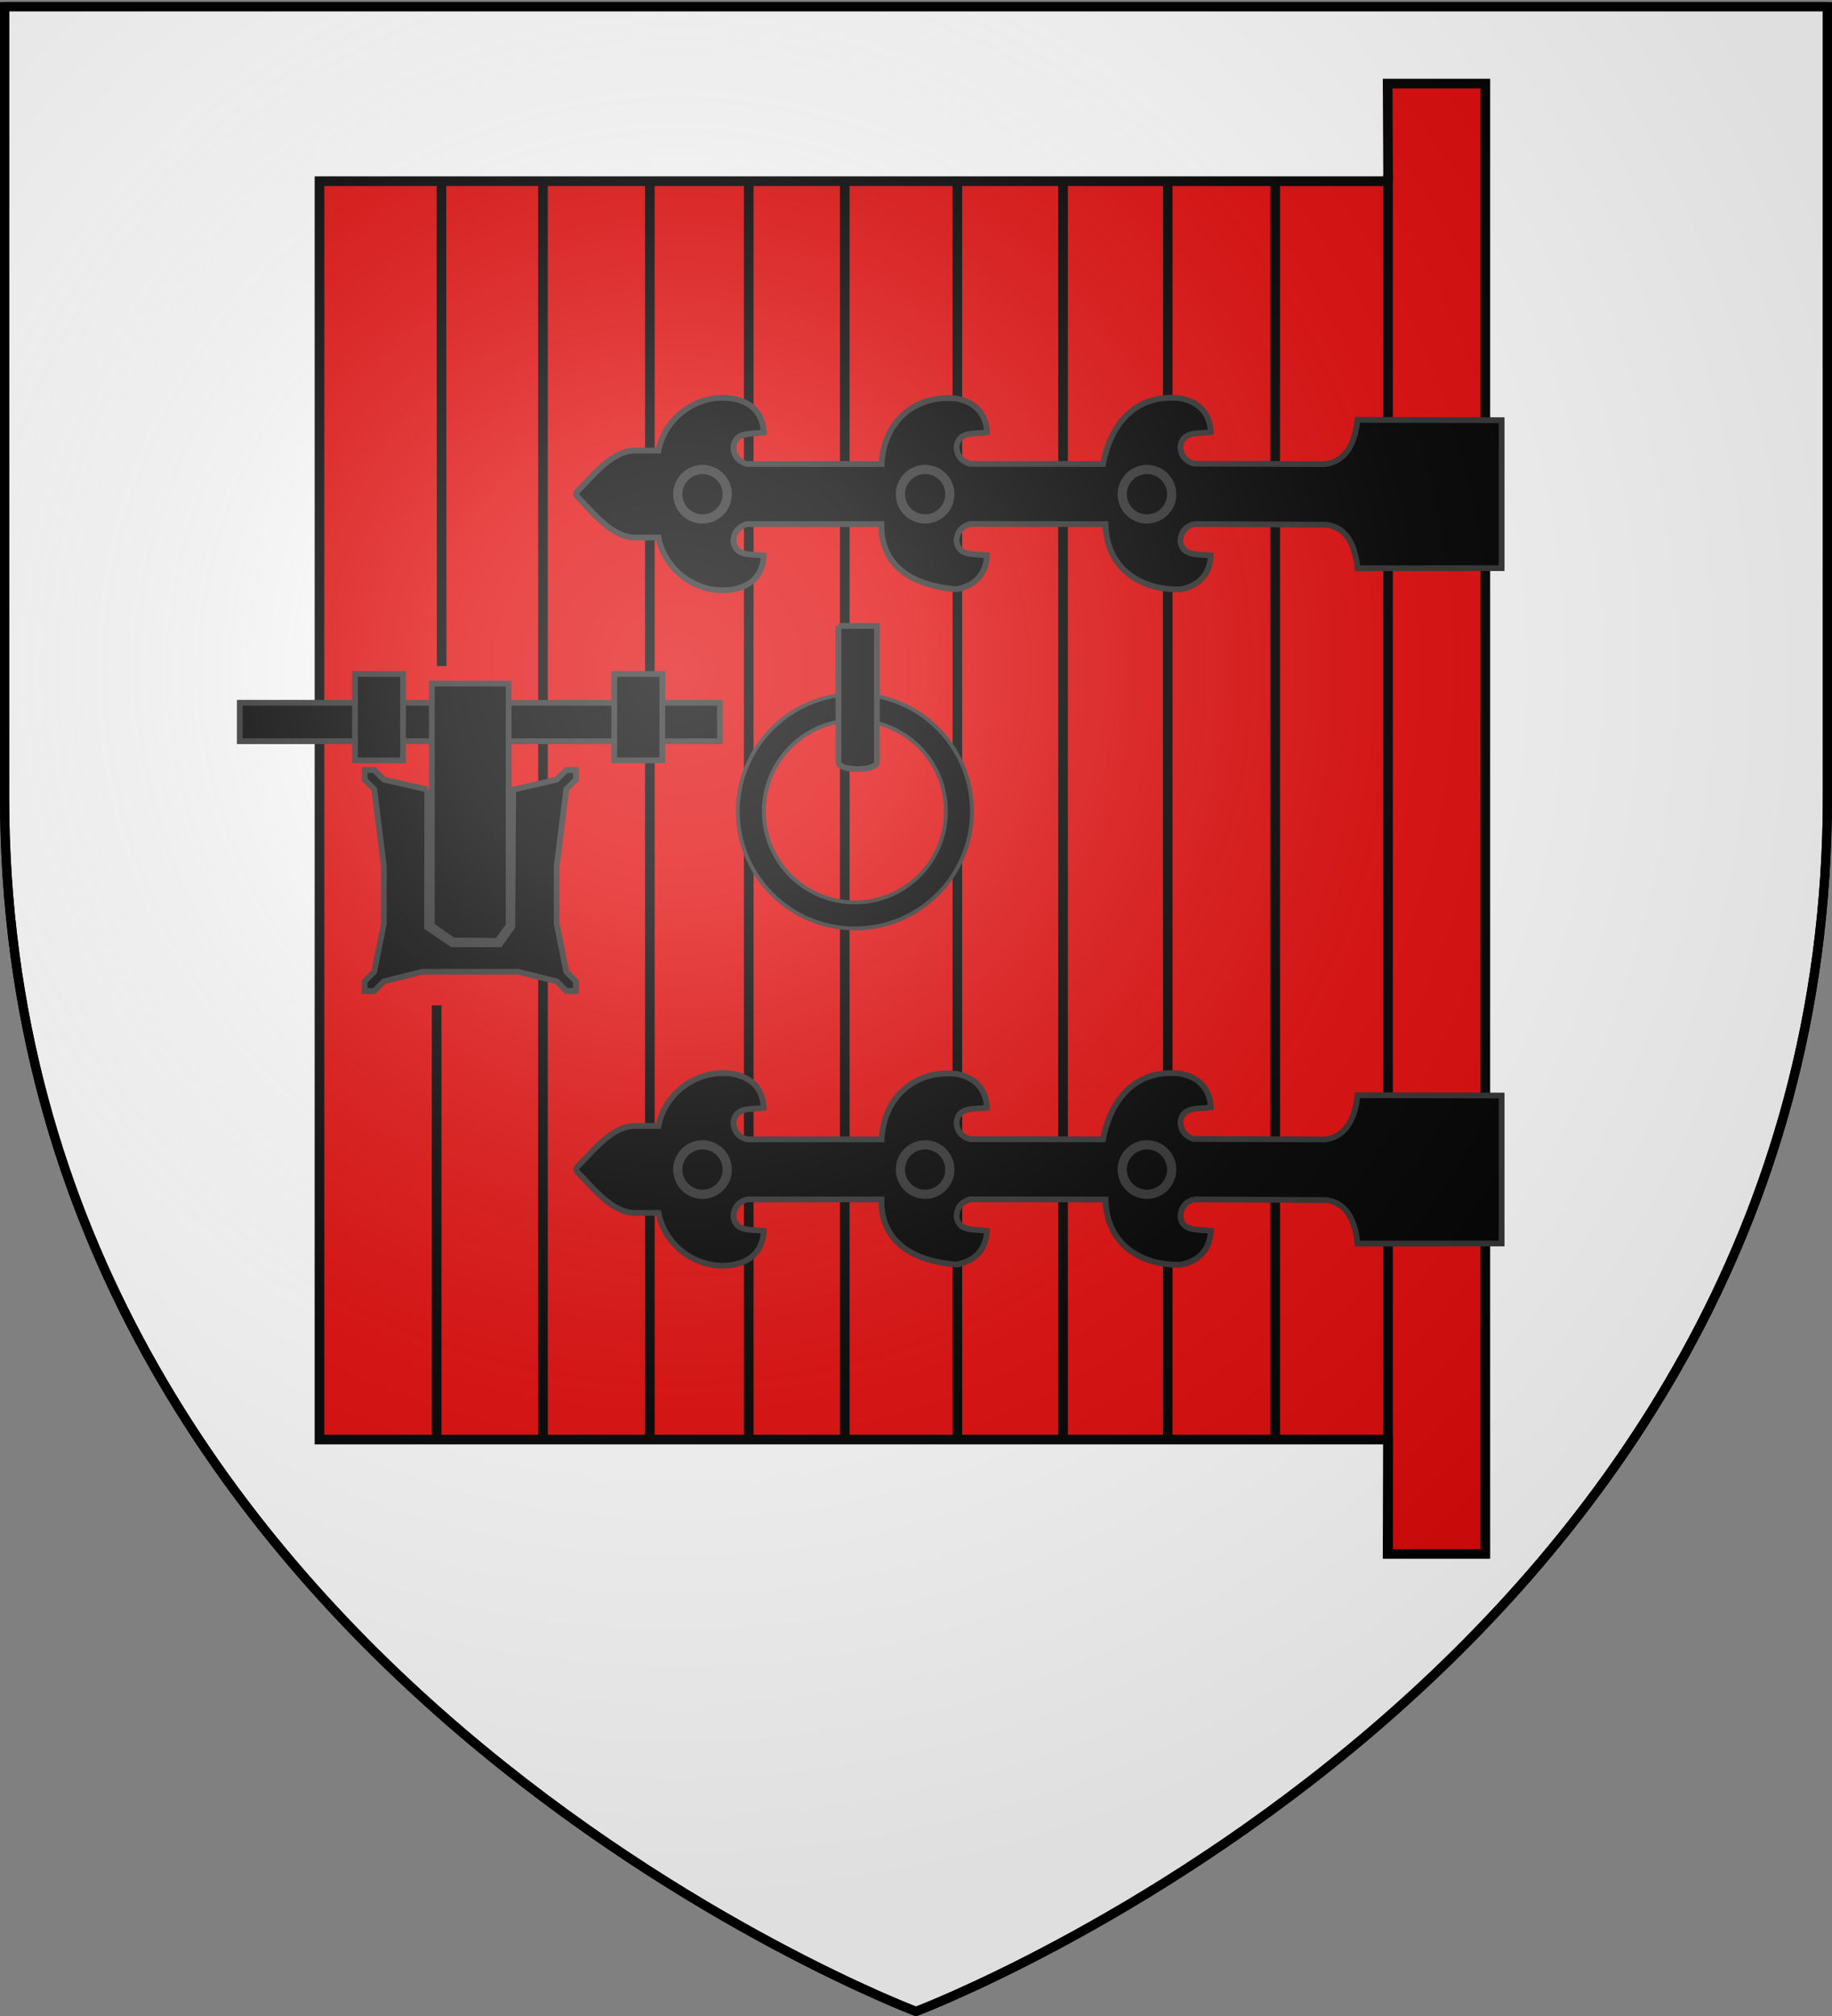 <svg xmlns="http://www.w3.org/2000/svg" xmlns:xlink="http://www.w3.org/1999/xlink" width="600" height="660" version="1.0"><rect width="100%" height="100%" fill="#808080" stroke="none"/><defs><radialGradient xlink:href="#a" id="b" cx="221.445" cy="226.331" r="300" fx="221.445" fy="226.331" gradientTransform="matrix(1.353 0 0 1.349 -77.63 -85.747)" gradientUnits="userSpaceOnUse"/><linearGradient id="a"><stop offset="0" style="stop-color:white;stop-opacity:.314"/><stop offset=".19" style="stop-color:white;stop-opacity:.251"/><stop offset=".6" style="stop-color:#6b6b6b;stop-opacity:.125"/><stop offset="1" style="stop-color:black;stop-opacity:.125"/></linearGradient></defs><g style="display:inline"><path d="M300 658.5s298.5-112.32 298.5-397.772V2.176H1.5v258.552C1.5 546.18 300 658.5 300 658.5z" style="opacity:1;color:#000;fill:#fff;fill-opacity:1;fill-rule:nonzero;stroke:#000;stroke-width:3;stroke-linecap:round;stroke-linejoin:round;marker:none;marker-start:none;marker-mid:none;marker-end:none;stroke-miterlimit:4;stroke-dasharray:none;stroke-dashoffset:0;stroke-opacity:1;visibility:visible;display:inline;overflow:visible"/><path d="M-625.872 4.127h600v660h-600z" style="fill:none;fill-opacity:1;fill-rule:nonzero;stroke:none;stroke-width:7.56;stroke-linecap:round;stroke-linejoin:round;stroke-miterlimit:4;stroke-dasharray:none;stroke-opacity:1"/></g><g style="display:inline"><path d="m-1337.077-216.48-.262-50.799h50.878l-.01 765.27h-50.878l.262-59.5h-556.425l.011-654.972h556.424z" style="fill:#e20909;fill-rule:evenodd;stroke:#000;stroke-width:5.02;stroke-linecap:square;stroke-linejoin:miter;stroke-miterlimit:4;stroke-dasharray:none;stroke-opacity:1" transform="matrix(.629 0 0 .629 1295.651 195.483)"/><path d="m-1830-215.439.114 251.32M-1777.14-216.011V440M-1721.487 440v-655.439" style="fill:none;fill-rule:evenodd;stroke:#000;stroke-width:5;stroke-linecap:butt;stroke-linejoin:miter;stroke-miterlimit:4;stroke-dasharray:none;stroke-opacity:1" transform="matrix(.629 0 0 .629 1295.651 195.483)"/><path d="M-1685 55v20h-250V55h250z" style="fill:#000;fill-rule:evenodd;stroke:#313131;stroke-width:3;stroke-linecap:butt;stroke-linejoin:miter;stroke-miterlimit:4;stroke-dasharray:none;stroke-opacity:1" transform="matrix(.629 0 0 .629 1295.651 195.483)"/><path d="M-1670-215.897V440M-1620 440v-656.567M-1561.373-216.796V440" style="fill:none;fill-rule:evenodd;stroke:#000;stroke-width:5;stroke-linecap:butt;stroke-linejoin:miter;stroke-miterlimit:4;stroke-dasharray:none;stroke-opacity:1" transform="matrix(.629 0 0 .629 1295.651 195.483)"/><g style="fill:#000;stroke:#313131;stroke-width:5.897;stroke-miterlimit:4;stroke-dasharray:none;stroke-opacity:1"><path d="M300 110c-99.36 0-180 80.64-180 180s80.64 180 180 180 180-80.64 180-180-80.64-180-180-180zm0 40c77.28 0 140 62.72 140 140s-62.72 140-140 140-140-62.72-140-140 62.72-140 140-140z" style="fill:#000;fill-opacity:1;fill-rule:nonzero;stroke:#313131;stroke-width:5.897;stroke-miterlimit:4;stroke-dasharray:none;stroke-opacity:1" transform="matrix(.213 0 0 .213 216.078 203.839)"/></g><path d="M-1506.339 440v-656.11M-1451.83-215.652V440M-1395.88 439.313v-654.638M-1337.125-219.771v720" style="fill:none;fill-rule:evenodd;stroke:#000;stroke-width:5;stroke-linecap:butt;stroke-linejoin:miter;stroke-miterlimit:4;stroke-dasharray:none;stroke-opacity:1" transform="matrix(.629 0 0 .629 1295.651 195.483)"/><path d="M-1832.5 212.5v227.81" style="fill:none;fill-rule:evenodd;stroke:#000;stroke-width:5;stroke-linecap:butt;stroke-linejoin:miter;stroke-miterlimit:4;stroke-dasharray:none;stroke-opacity:1;display:inline" transform="matrix(.629 0 0 .629 1295.651 195.483)"/><path d="M-1740 40h25v45h-25V40zM-1875 40h25v45h-25V40zM-1837.368 100.114-1860 95l-5-5h-5v5l5 5 5 40v30l-5 25-5 5v5h5l5-5 20-5h50l20 5 5 5h5v-5l-5-5-5-25v-30l5-40 5-5v-5h-5l-5 5-22.632 5.229-.457 71.338-6.453 9.12h-24.966l-12.975-8.89.115-71.683zM-1835 100V45h40v125.915l-5.891 7.996-22.988-.215-11.121-7.78V100zM-1623.29 14.986h20.028v70.875c0 4.87-20.027 4.87-20.027 0V14.986z" style="fill:#000;fill-rule:evenodd;stroke:#313131;stroke-width:3;stroke-linecap:butt;stroke-linejoin:miter;stroke-miterlimit:4;stroke-dasharray:none;stroke-opacity:1" transform="matrix(.629 0 0 .629 1295.651 195.483)"/><path d="m-1438.244-38.024 68.757.353c8.505.97 14.842 7.123 16.486 22.671l75.023-.08v-77l-75.023-.19c-1.644 15.548-8.495 22.086-17 23.057l-68.243-.262c-4.072-1.262-6.803-3.864-7-9 1.196-8.02 8.833-6.417 15.838-7.382-.393-7.804-4.258-15.408-15.838-17.618-23.418-2.63-36.347 13.555-40.285 34.198l-69.29-.078c-4.073-1.262-6.804-3.864-7-9 1.195-8.02 8.833-6.417 15.837-7.382-.392-7.803-4.258-15.408-15.838-17.618-22.352-2.318-38 12.839-39 34.089l-70.18-.004c-4.073-1.261-6.804-3.864-7-9 1.195-8.02 8.833-6.416 15.838-7.382-.393-7.803-4.259-15.408-15.839-17.618-18.174-3.08-35.594 9.45-39 27h-12.818c-11.846.541-21.258 13.138-29.182 21-1.618 1.737-.555 2.402 0 3.27 7.924 7.862 17.336 20.459 29.182 21H-1717c3.406 17.55 20.826 30.08 39 27 11.58-2.21 15.446-9.815 15.839-17.618-7.005-.965-14.643.639-15.839-7.382.197-5.136 2.928-7.739 7-9l70.09.007c-.383 23.44 18.394 32.257 39.091 33.908 11.58-2.21 15.446-9.815 15.838-17.618-7.004-.966-14.642.638-15.838-7.382.197-5.137 2.928-7.739 7-9l70.576.12c.423 22.348 17.327 34.36 39 33.941 11.58-2.21 15.445-9.814 15.838-17.618-7.005-.965-14.642.64-15.838-7.382.197-5.136 2.928-7.738 7-9z" style="fill:#000;fill-rule:evenodd;stroke:#313131;stroke-width:3;stroke-linecap:butt;stroke-linejoin:miter;stroke-miterlimit:4;stroke-opacity:1" transform="matrix(.629 0 0 .629 1295.651 195.483)"/><g style="fill:#000;stroke:#313131;stroke-width:4.766;stroke-miterlimit:4;stroke-dasharray:none;display:inline"><g style="fill:#000;stroke:#313131;stroke-width:67.063;stroke-miterlimit:4;stroke-dasharray:none;display:inline"><path d="M300 110c-99.36 0-180 80.64-180 180s80.64 180 180 180 180-80.64 180-180-80.64-180-180-180z" style="fill:#000;fill-opacity:1;fill-rule:nonzero;stroke:#313131;stroke-width:67.063;stroke-miterlimit:4;stroke-dasharray:none;stroke-opacity:1" transform="matrix(.045 0 0 .045 362.142 148.748)"/></g><g style="fill:#000;stroke:#313131;stroke-width:67.063;stroke-miterlimit:4;stroke-dasharray:none;display:inline"><path d="M300 110c-99.36 0-180 80.64-180 180s80.64 180 180 180 180-80.64 180-180-80.64-180-180-180z" style="fill:#000;fill-opacity:1;fill-rule:nonzero;stroke:#313131;stroke-width:67.063;stroke-miterlimit:4;stroke-dasharray:none;stroke-opacity:1" transform="matrix(.045 0 0 .045 289.489 148.748)"/></g><g style="fill:#000;stroke:#313131;stroke-width:67.063;stroke-miterlimit:4;stroke-dasharray:none;display:inline"><path d="M300 110c-99.36 0-180 80.64-180 180s80.64 180 180 180 180-80.64 180-180-80.64-180-180-180z" style="fill:#000;fill-opacity:1;fill-rule:nonzero;stroke:#313131;stroke-width:67.063;stroke-miterlimit:4;stroke-dasharray:none;stroke-opacity:1" transform="matrix(.045 0 0 .045 216.577 148.748)"/></g></g><path d="m-1438.244-38.024 68.757.353c8.505.97 14.842 7.123 16.486 22.671l75.023-.08v-77l-75.023-.19c-1.644 15.548-8.495 22.086-17 23.057l-68.243-.262c-4.072-1.262-6.803-3.864-7-9 1.196-8.02 8.833-6.417 15.838-7.382-.393-7.804-4.258-15.408-15.838-17.618-23.418-2.63-36.347 13.555-40.285 34.198l-69.29-.078c-4.073-1.262-6.804-3.864-7-9 1.195-8.02 8.833-6.417 15.837-7.382-.392-7.803-4.258-15.408-15.838-17.618-22.352-2.318-38 12.839-39 34.089l-70.18-.004c-4.073-1.261-6.804-3.864-7-9 1.195-8.02 8.833-6.416 15.838-7.382-.393-7.803-4.259-15.408-15.839-17.618-18.174-3.08-35.594 9.45-39 27h-12.818c-11.846.541-21.258 13.138-29.182 21-1.618 1.737-.555 2.402 0 3.27 7.924 7.862 17.336 20.459 29.182 21H-1717c3.406 17.55 20.826 30.08 39 27 11.58-2.21 15.446-9.815 15.839-17.618-7.005-.965-14.643.639-15.839-7.382.197-5.136 2.928-7.739 7-9l70.09.007c-.383 23.44 18.394 32.257 39.091 33.908 11.58-2.21 15.446-9.815 15.838-17.618-7.004-.966-14.642.638-15.838-7.382.197-5.137 2.928-7.739 7-9l70.576.12c.423 22.348 17.327 34.36 39 33.941 11.58-2.21 15.445-9.814 15.838-17.618-7.005-.965-14.642.64-15.838-7.382.197-5.136 2.928-7.738 7-9z" style="fill:#000;fill-rule:evenodd;stroke:#313131;stroke-width:3;stroke-linecap:butt;stroke-linejoin:miter;stroke-miterlimit:4;stroke-opacity:1" transform="matrix(.629 0 0 .629 1295.651 416.577)"/><g style="fill:#000;stroke:#313131;stroke-width:4.766;stroke-miterlimit:4;stroke-dasharray:none;display:inline"><g style="fill:#000;stroke:#313131;stroke-width:67.063;stroke-miterlimit:4;stroke-dasharray:none;display:inline"><path d="M300 110c-99.36 0-180 80.64-180 180s80.64 180 180 180 180-80.64 180-180-80.64-180-180-180z" style="fill:#000;fill-opacity:1;fill-rule:nonzero;stroke:#313131;stroke-width:67.063;stroke-miterlimit:4;stroke-dasharray:none;stroke-opacity:1" transform="matrix(.045 0 0 .045 362.142 369.842)"/></g><g style="fill:#000;stroke:#313131;stroke-width:67.063;stroke-miterlimit:4;stroke-dasharray:none;display:inline"><path d="M300 110c-99.36 0-180 80.64-180 180s80.64 180 180 180 180-80.64 180-180-80.64-180-180-180z" style="fill:#000;fill-opacity:1;fill-rule:nonzero;stroke:#313131;stroke-width:67.063;stroke-miterlimit:4;stroke-dasharray:none;stroke-opacity:1" transform="matrix(.045 0 0 .045 289.489 369.842)"/></g><g style="fill:#000;stroke:#313131;stroke-width:67.063;stroke-miterlimit:4;stroke-dasharray:none;display:inline"><path d="M300 110c-99.36 0-180 80.64-180 180s80.64 180 180 180 180-80.64 180-180-80.64-180-180-180z" style="fill:#000;fill-opacity:1;fill-rule:nonzero;stroke:#313131;stroke-width:67.063;stroke-miterlimit:4;stroke-dasharray:none;stroke-opacity:1" transform="matrix(.045 0 0 .045 216.577 369.842)"/></g></g></g><g style="display:inline"><path d="M300 658.5s298.5-112.32 298.5-397.772V2.176H1.5v258.552C1.5 546.18 300 658.5 300 658.5z" style="opacity:1;fill:url(#b);fill-opacity:1;fill-rule:evenodd;stroke:none;stroke-width:1px;stroke-linecap:butt;stroke-linejoin:miter;stroke-opacity:1"/></g><path d="M300 658.5S1.5 546.18 1.5 260.728V2.176h597v258.552C598.5 546.18 300 658.5 300 658.5z" style="opacity:1;fill:none;fill-opacity:1;fill-rule:evenodd;stroke:#000;stroke-width:3;stroke-linecap:butt;stroke-linejoin:miter;stroke-miterlimit:4;stroke-dasharray:none;stroke-opacity:1"/></svg>